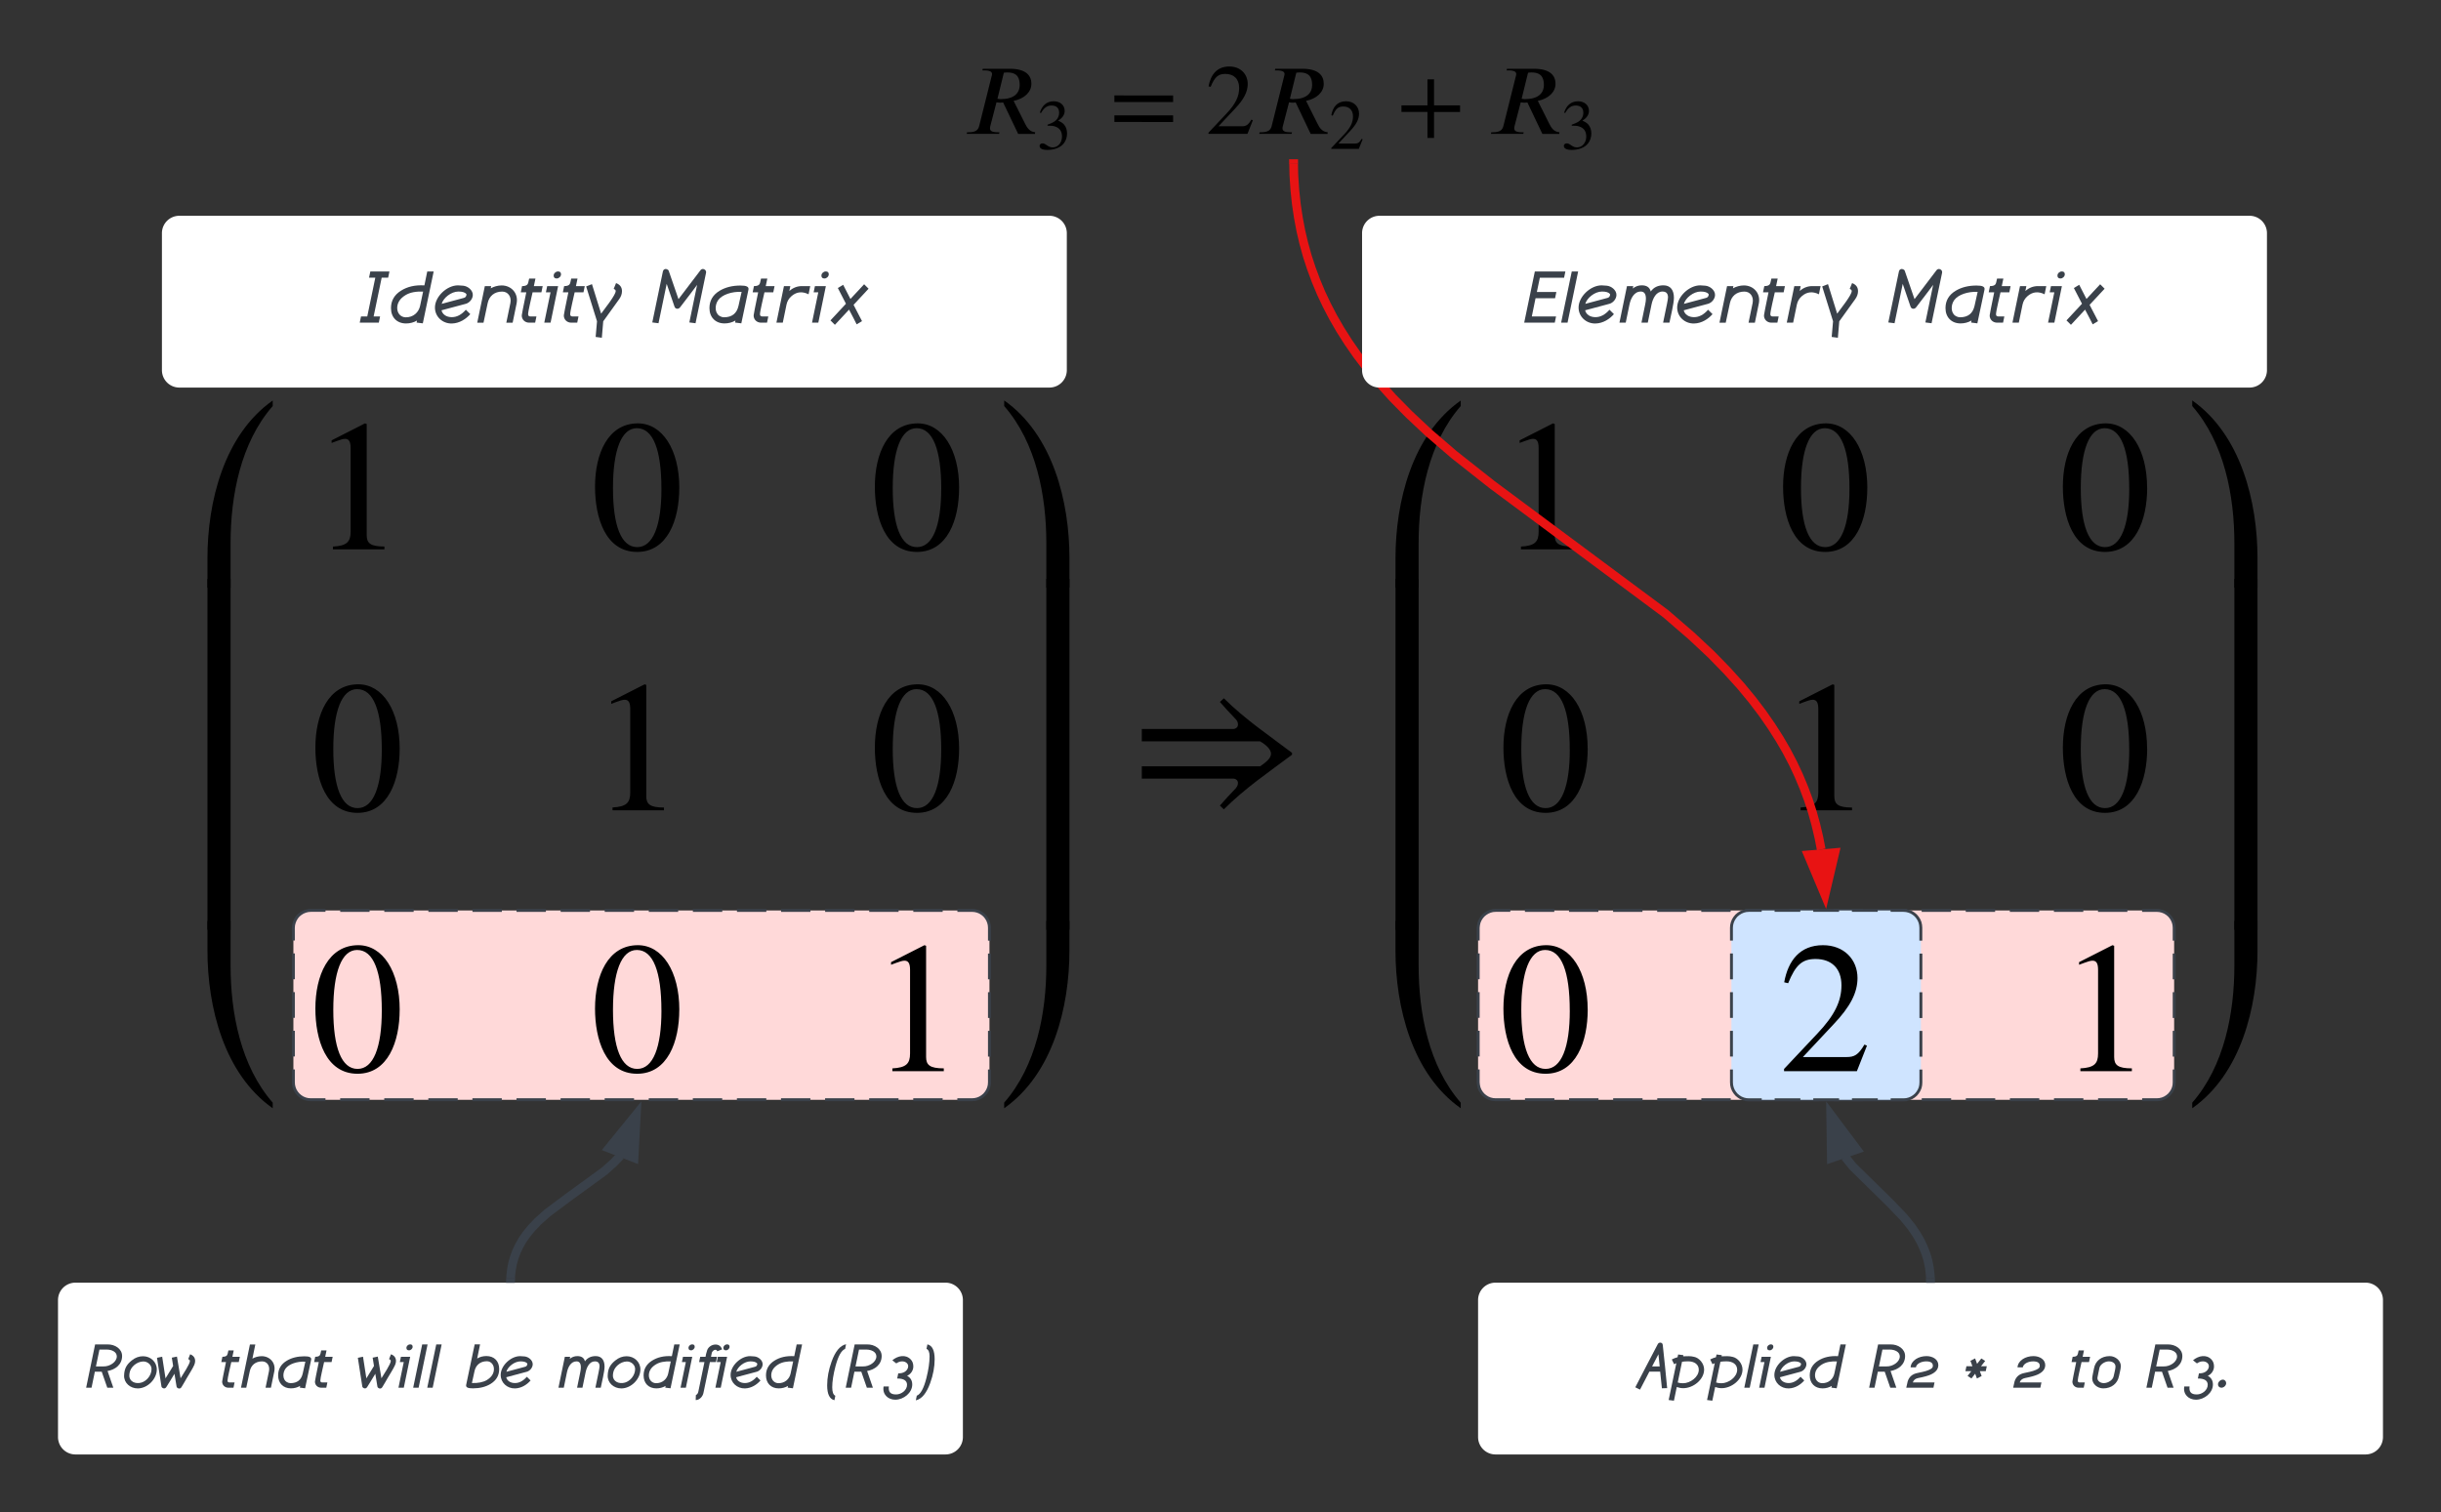 <svg xmlns="http://www.w3.org/2000/svg" xmlns:xlink="http://www.w3.org/1999/xlink" xmlns:lucid="lucid" width="841.64" height="521.63"><rect width="100%" height="100%" fill="#333333" stroke="none"/><g transform="translate(-84.169 -94)" lucid:page-tab-id="0_0"><path d="M185.33 414a6 6 0 0 1 6-6h228a6 6 0 0 1 6 6v53.33a6 6 0 0 1-6 6h-228a6 6 0 0 1-6-6z" fill="#ffd9d9"/><path d="M201.47 408h10.13m5.07 0h10.13m5.07 0H242m5.07 0h10.13m5.07 0h10.13m5.07 0h10.13m5.07 0h10.13m5.07 0H318m5.07 0h10.13m5.07 0h10.13m5.07 0h10.13m5.07 0h10.13m5.07 0H394m5.07 0h10.13m5.07 0h5.06l.94.07.92.22.86.35.8.5.72.6.6.72.5.8.36.88.22.9.07.95v4.44m0 4.45v8.88m0 4.44v8.9m0 4.44v8.88m0 4.45v4.43l-.07.94-.22.92-.36.86-.5.8-.6.72-.72.6-.8.5-.87.36-.93.22-.94.07h-5.06m-5.07 0h-10.13m-5.07 0h-10.13m-5.07 0h-10.13m-5.07 0h-10.13m-5.07 0h-10.13m-5.07 0h-10.13m-5.07 0h-10.13m-5.07 0h-10.13m-5.07 0h-10.13m-5.07 0h-10.13m-5.07 0h-10.13m-5.07 0h-10.13m-5.07 0h-10.13m-5.07 0h-10.13m-5.07 0h-5.07l-.94-.07-.92-.22-.87-.36-.8-.5-.7-.6-.62-.72-.5-.8-.35-.87-.22-.93-.07-.94v-4.44m0-4.46v-8.88m0-4.45v-8.88m0-4.44v-8.9m0-4.44V414l.08-.94.23-.9.36-.88.48-.8.6-.72.73-.6.8-.5.88-.37.92-.23.93-.07h5.07" stroke="#3a414a" fill="none"/><path d="M593.8 414a6 6 0 0 1 6-6h228a6 6 0 0 1 6 6v53.33a6 6 0 0 1-6 6h-228a6 6 0 0 1-6-6z" fill="#ffd9d9"/><path d="M609.95 408h10.13m5.07 0h10.13m5.07 0h10.13m5.07 0h10.13m5.07 0h10.13m5.07 0h10.13m5.07 0h10.13m5.07 0h10.13m5.07 0h10.13m5.07 0h10.13m5.07 0h10.13m5.07 0h10.13m5.07 0h10.13m5.07 0h10.13m5.07 0h5.06l.95.07.92.22.87.35.8.5.72.6.6.72.5.8.36.88.22.9.07.95v4.44m0 4.45v8.88m0 4.44v8.9m0 4.44v8.88m0 4.45v4.43l-.06.94-.22.92-.36.86-.5.8-.6.72-.72.6-.8.5-.87.36-.92.22-.94.07h-5.05m-5.07 0h-10.13m-5.07 0h-10.13m-5.07 0h-10.13m-5.07 0h-10.13m-5.07 0h-10.13m-5.07 0h-10.13m-5.07 0h-10.13m-5.07 0h-10.13m-5.07 0h-10.13m-5.07 0h-10.13m-5.07 0h-10.13m-5.07 0h-10.13m-5.07 0h-10.13m-5.07 0h-10.13m-5.07 0h-5.07l-.92-.07-.92-.22-.87-.36-.8-.5-.73-.6-.6-.72-.5-.8-.36-.87-.2-.93-.1-.94v-4.44m0-4.46v-8.88m0-4.45v-8.88m0-4.44v-8.9m0-4.44V414l.1-.94.2-.9.37-.88.5-.8.6-.72.72-.6.8-.5.86-.37.9-.23.95-.07h5.08" stroke="#3a414a" fill="none"/><path d="M740.48 408a6 6 0 0 1 6 6v53.33a6 6 0 0 1-6 6h-53.33a6 6 0 0 1-6-6V414a6 6 0 0 1 6-6z" fill="#cfe4ff"/><path d="M746.48 422.9v8.88m0 4.44v8.9m0 4.44v8.88m0 4.45v4.43l-.07.94-.2.92-.37.86-.5.8-.6.72-.72.6-.8.5-.87.36-.9.22-.95.07h-4.44m-4.45 0h-8.9m-4.44 0h-8.9m-4.44 0h-8.88m-4.45 0h-4.45l-.94-.07-.9-.22-.88-.36-.8-.5-.72-.6-.6-.72-.5-.8-.36-.87-.22-.93-.07-.94v-4.44m0-4.46v-8.88m0-4.45v-8.88m0-4.44v-8.9m0-4.44V414l.07-.94.22-.9.36-.88.5-.8.6-.72.72-.6.8-.5.87-.37.9-.23.95-.07h4.44m4.44 0h8.88m4.45 0h8.9m4.43 0h8.9m4.44 0h4.44l.94.07.9.22.88.35.8.5.72.6.6.72.5.8.37.88.2.9.08.95v4.44" stroke="#3a414a" fill="none"/><path d="M152.5 227.67h713.3v256.66H152.5z" fill="#fff" fill-opacity="0"/><path d="M178.2 232.12v1.92c-11.06 12.67-14.53 30.98-14.53 47.3v15.37h-7.97v-10.2c0-19.48 5.72-42.56 22.5-54.38"/><path d="M163.67 414.67h-7.97v-121h7.97v121"/><path d="M178.2 474.3v1.93c-16.78-11.82-22.5-34.9-22.5-54.37v-10.22h7.97V427c0 16.32 3.47 34.64 14.53 47.3M216.7 283.47h-17.74v-.96c4.75-.25 6.1-1.6 6.1-5.13V248.5c0-2.18-.58-3.14-1.93-3.14-.64 0-1.73.32-2.9.77l-1.72.64v-.9l11.5-5.85.6.2v38.37c0 2.75 1.28 3.9 6.1 3.9v.97M221.97 352.25c0 11.05-4.05 22.1-14.53 22.1-11 0-14.53-11.95-14.53-22.5 0-11.37 4.45-21.84 14.8-21.84 8.42 0 14.27 9.07 14.27 22.25m-6.17.32c0-13.37-2.83-20.9-8.5-20.9-5.32 0-8.22 7.6-8.22 20.64 0 13.06 2.83 20.4 8.36 20.4 5.46 0 8.36-7.4 8.36-20.13M221.97 442.23c0 11.06-4.05 22.1-14.53 22.1-11 0-14.53-11.94-14.53-22.48 0-11.38 4.45-21.86 14.8-21.86 8.42 0 14.27 9.06 14.27 22.23m-6.17.32c0-13.37-2.83-20.9-8.5-20.9-5.32 0-8.22 7.6-8.22 20.65 0 13.04 2.83 20.37 8.36 20.37 5.46 0 8.36-7.4 8.36-20.12M318.38 262.26c0 11.06-4.05 22.1-14.53 22.1-11 0-14.52-11.94-14.52-22.5 0-11.36 4.43-21.84 14.78-21.84 8.43 0 14.28 9.06 14.28 22.24m-6.17.32c0-13.37-2.82-20.9-8.47-20.9-5.34 0-8.23 7.6-8.23 20.64 0 13.05 2.83 20.38 8.35 20.38 5.47 0 8.36-7.4 8.36-20.12M313.1 373.46h-17.73v-.97c4.76-.26 6.1-1.6 6.1-5.15V338.5c0-2.2-.57-3.16-1.92-3.16-.65 0-1.74.32-2.9.77l-1.73.66v-.9l11.5-5.85.58.2v38.37c0 2.77 1.3 3.92 6.1 3.92v.96M318.38 442.23c0 11.06-4.05 22.1-14.53 22.1-11 0-14.52-11.94-14.52-22.48 0-11.38 4.43-21.86 14.78-21.86 8.43 0 14.28 9.06 14.28 22.23m-6.17.32c0-13.37-2.82-20.9-8.47-20.9-5.34 0-8.23 7.6-8.23 20.65 0 13.04 2.83 20.37 8.35 20.37 5.47 0 8.36-7.4 8.36-20.12M414.86 262.26c0 11.06-4.05 22.1-14.53 22.1-11 0-14.52-11.94-14.52-22.5 0-11.36 4.44-21.84 14.8-21.84 8.4 0 14.26 9.06 14.26 22.24m-6.17.32c0-13.37-2.84-20.9-8.5-20.9-5.33 0-8.22 7.6-8.22 20.64 0 13.05 2.82 20.38 8.35 20.38 5.46 0 8.36-7.4 8.36-20.12M414.86 352.25c0 11.05-4.05 22.1-14.53 22.1-11 0-14.52-11.95-14.52-22.5 0-11.37 4.44-21.84 14.8-21.84 8.4 0 14.26 9.07 14.26 22.25m-6.17.32c0-13.37-2.84-20.9-8.5-20.9-5.33 0-8.22 7.6-8.22 20.64 0 13.06 2.82 20.4 8.35 20.4 5.46 0 8.36-7.4 8.36-20.13M409.6 463.44h-17.75v-.96c4.75-.26 6.1-1.6 6.1-5.14v-28.86c0-2.2-.58-3.15-1.93-3.15-.64 0-1.73.32-2.9.77l-1.72.64v-.9l11.5-5.85.58.2v38.36c0 2.76 1.3 3.92 6.1 3.92v.96M452.9 296.7h-7.96v-15.35c0-16.33-3.47-34.64-14.53-47.3v-1.94c16.8 11.84 22.5 34.92 22.5 54.4v10.2"/><path d="M452.9 414.67h-7.96v-121h7.97v121"/><path d="M452.9 411.64v10.22c0 19.47-5.7 42.55-22.5 54.37v-1.93c11.07-12.66 14.54-30.98 14.54-47.3v-15.36h7.97M529.65 353.66v.64c-7.9 5.92-16 11.38-23.52 18.84l-1.35-1.3c1.54-1.8 4.05-4.5 4.76-5.2 1.1-1.1 1.47-1.67 1.47-2.7 0-.5-.5-1.4-1.66-1.4h-31.5v-4.25h40.82c2.06-1.43 3.73-2.78 3.73-4.32 0-1.54-1.68-3.08-3.8-4.3h-40.75v-4.25h31.5c1.15 0 1.66-.9 1.66-1.4 0-1.3-.5-1.68-1.4-2.65-1.6-1.67-3.28-3.47-4.82-5.27l1.35-1.27c7.52 7.45 15.75 12.92 23.52 18.83M587.82 232.12v1.92c-11.05 12.67-14.52 30.98-14.52 47.3v15.37h-7.97v-10.2c0-19.48 5.72-42.56 22.5-54.38"/><path d="M573.3 414.67h-7.97v-121h7.97v121"/><path d="M587.82 474.3v1.93c-16.77-11.82-22.5-34.9-22.5-54.37v-10.22h7.98V427c0 16.32 3.47 34.64 14.52 47.3M626.32 283.47h-17.74v-.96c4.76-.25 6.1-1.6 6.1-5.13V248.5c0-2.18-.57-3.14-1.92-3.14-.64 0-1.73.32-2.9.77l-1.73.64v-.9l11.5-5.85.6.2v38.37c0 2.75 1.27 3.9 6.1 3.9v.97M631.6 352.25c0 11.05-4.06 22.1-14.53 22.1-11 0-14.53-11.95-14.53-22.5 0-11.37 4.44-21.84 14.8-21.84 8.4 0 14.25 9.07 14.25 22.25m-6.18.32c0-13.37-2.82-20.9-8.48-20.9-5.34 0-8.23 7.6-8.23 20.64 0 13.06 2.84 20.4 8.37 20.4 5.46 0 8.35-7.4 8.35-20.13M631.6 442.23c0 11.06-4.06 22.1-14.53 22.1-11 0-14.53-11.94-14.53-22.48 0-11.38 4.44-21.86 14.8-21.86 8.4 0 14.25 9.06 14.25 22.23m-6.18.32c0-13.37-2.82-20.9-8.48-20.9-5.34 0-8.23 7.6-8.23 20.65 0 13.04 2.84 20.37 8.37 20.37 5.46 0 8.35-7.4 8.35-20.12M728 262.26c0 11.06-4.04 22.1-14.52 22.1-11 0-14.52-11.94-14.52-22.5 0-11.36 4.43-21.84 14.78-21.84 8.42 0 14.27 9.06 14.27 22.24m-6.16.32c0-13.37-2.83-20.9-8.5-20.9-5.32 0-8.22 7.6-8.22 20.64 0 13.05 2.83 20.38 8.36 20.38 5.46 0 8.36-7.4 8.36-20.12M722.74 373.46H705v-.97c4.75-.26 6.1-1.6 6.1-5.15V338.5c0-2.2-.58-3.16-1.93-3.16-.64 0-1.73.32-2.9.77l-1.72.66v-.9l11.5-5.85.58.2v38.37c0 2.77 1.3 3.92 6.1 3.92v.96M727.88 454.64l-3.47 8.8H699.3v-.77l11.44-12.15c6.04-6.36 8.35-11.25 8.35-16.7 0-5.86-3.47-9.07-8.93-9.07-4.63 0-6.88 2.06-9.45 8.36l-1.36-.32c1.35-7.52 5.46-12.8 13.37-12.8 7.27 0 11.9 4.96 11.9 11.32 0 5.08-2.5 9.9-8.23 15.94l-10.6 11.32h15.04c2.7 0 4.06-.7 6.18-4.3M824.5 262.26c0 11.06-4.07 22.1-14.54 22.1-11 0-14.53-11.94-14.53-22.5 0-11.36 4.44-21.84 14.8-21.84 8.4 0 14.25 9.06 14.25 22.24m-6.17.32c0-13.37-2.8-20.9-8.47-20.9-5.34 0-8.23 7.6-8.23 20.64 0 13.05 2.83 20.38 8.36 20.38 5.46 0 8.35-7.4 8.35-20.12M824.5 352.25c0 11.05-4.07 22.1-14.54 22.1-11 0-14.53-11.95-14.53-22.5 0-11.37 4.44-21.84 14.8-21.84 8.4 0 14.25 9.07 14.25 22.25m-6.17.32c0-13.37-2.8-20.9-8.47-20.9-5.34 0-8.23 7.6-8.23 20.64 0 13.06 2.83 20.4 8.36 20.4 5.46 0 8.35-7.4 8.35-20.13M819.2 463.44h-17.73v-.96c4.76-.26 6.1-1.6 6.1-5.14v-28.86c0-2.2-.57-3.15-1.92-3.15-.64 0-1.73.32-2.9.77l-1.73.64v-.9l11.5-5.85.6.2v38.36c0 2.76 1.27 3.92 6.1 3.92v.96M862.54 296.7h-7.97v-15.35c0-16.33-3.48-34.64-14.53-47.3v-1.94c16.78 11.84 22.5 34.92 22.5 54.4v10.2"/><path d="M862.54 414.67h-7.97v-121h7.97v121"/><path d="M862.54 411.64v10.22c0 19.47-5.72 42.55-22.5 54.37v-1.93c11.06-12.66 14.53-30.98 14.53-47.3v-15.36h7.97"/><path d="M416.17 114H638v34.95H416.17z" fill="#fff" fill-opacity="0"/><path d="M441.08 139.63l-.06.55h-5.8l-5.17-10.83c-.34.04-.72.07-1 .07-.47 0-.82-.06-1.3-.13l-2.13 8.2c-.07.28-.1.5-.1.8 0 .8.62 1.33 2.6 1.33h.66l-.13.55h-11.17l.13-.55h.56c2.6 0 3.3-.96 3.6-2.13l4.27-17.08c.07-.28.18-.6.18-.86 0-.72-.58-1.27-2.64-1.27h-.7l.15-.56h9.32c5.5 0 7.43 2.27 7.43 5.2 0 2.84-2.44 5.14-6.12 5.87l3.95 7.88c.65 1.33 1.55 2.78 3.5 2.95m-10.82-20.52l-2.2 8.95c.45.1.8.14 1.1.14 4.57 0 6.56-2 6.56-4.9 0-3.7-2.13-4.3-4.3-4.3-.47 0-.78.05-1.16.1M443.1 132.96l-.4-.1c.7-2.3 2.24-3.93 4.76-3.93 2.26 0 3.8 1.34 3.8 3.33 0 1.17-.64 2.38-2.26 3.35 1.06.47 1.5.77 2 1.3.7.75 1.08 1.87 1.08 3.13 0 1.3-.4 2.48-1.12 3.4-1.16 1.56-3.47 2.27-5.63 2.27-1.78 0-2.72-.5-2.72-1.4 0-.5.44-.86 1-.86.4 0 .8.14 1.48.63.9.63 1.4.75 2.1.75 1.8 0 3.15-1.65 3.15-3.72 0-1.84-.85-3.03-2.52-3.52-.53-.17-1.1-.24-2.47-.24V137c.92-.32 1.55-.6 2.04-.88 1.2-.68 1.96-1.77 1.96-3.25 0-1.66-1-2.48-2.62-2.48-1.5 0-2.6.77-3.6 2.56M488.65 129.18H468.4v-2.27l20.25.02v2.26m0 6.88H468.4v-2.27h20.25v2.26M516.14 135.47l-1.85 4.7h-13.45v-.4l6.12-6.5c3.23-3.4 4.46-6 4.46-8.93 0-3.13-1.85-4.85-4.77-4.85-2.48 0-3.68 1.1-5.06 4.46l-.72-.17c.73-4.03 2.93-6.85 7.15-6.85 3.9 0 6.36 2.64 6.36 6.05 0 2.7-1.35 5.3-4.4 8.52l-5.68 6.05h8.04c1.44 0 2.17-.38 3.3-2.3M541.95 139.63l-.07.55h-5.8l-5.16-10.83c-.34.04-.72.07-1 .07-.48 0-.82-.06-1.3-.13l-2.13 8.2c-.08.28-.12.5-.12.8 0 .8.62 1.33 2.62 1.33h.65l-.14.55h-11.16l.14-.55h.55c2.6 0 3.3-.96 3.6-2.13l4.27-17.08c.07-.28.17-.6.17-.86 0-.72-.58-1.27-2.65-1.27h-.68l.13-.56h9.32c5.5 0 7.4 2.27 7.4 5.2 0 2.84-2.43 5.14-6.1 5.87l3.95 7.88c.65 1.33 1.54 2.78 3.5 2.95m-10.82-20.52l-2.2 8.95c.44.1.8.14 1.1.14 4.57 0 6.56-2 6.56-4.9 0-3.7-2.14-4.3-4.3-4.3-.5 0-.8.05-1.17.1M554 142.03l-1.32 3.33h-9.5v-.3l4.33-4.6c2.3-2.4 3.16-4.24 3.16-6.3 0-2.22-1.3-3.43-3.37-3.43-1.76 0-2.6.78-3.6 3.16l-.5-.13c.5-2.85 2.07-4.84 5.06-4.84 2.74 0 4.5 1.87 4.5 4.28 0 1.93-.96 3.75-3.12 6.03l-4 4.28h5.68c1.02 0 1.53-.26 2.33-1.62M587.6 132.62h-8.98v8.97h-2.27v-8.98h-8.97v-2.27h8.97v-8.97h2.27v8.97h8.97v2.27M621.85 139.63l-.06.55h-5.82l-5.16-10.83c-.34.04-.72.07-1 .07-.48 0-.82-.06-1.3-.13l-2.13 8.2c-.08.28-.1.5-.1.8 0 .8.6 1.33 2.6 1.33h.65l-.14.55h-11.16l.14-.55h.55c2.6 0 3.3-.96 3.6-2.13l4.27-17.08c.07-.28.17-.6.17-.86 0-.72-.58-1.27-2.64-1.27h-.7l.15-.56h9.3c5.5 0 7.43 2.27 7.43 5.2 0 2.84-2.43 5.14-6.1 5.87l3.95 7.88c.65 1.33 1.54 2.78 3.5 2.95m-10.82-20.52l-2.2 8.95c.45.1.8.14 1.1.14 4.57 0 6.56-2 6.56-4.9 0-3.7-2.14-4.3-4.3-4.3-.48 0-.8.05-1.17.1M623.86 132.96l-.4-.1c.72-2.3 2.25-3.93 4.77-3.93 2.26 0 3.8 1.34 3.8 3.33 0 1.17-.64 2.38-2.27 3.35 1.07.47 1.5.77 2.02 1.3.68.75 1.07 1.87 1.07 3.13 0 1.3-.4 2.48-1.12 3.4-1.16 1.56-3.47 2.27-5.63 2.27-1.78 0-2.73-.5-2.73-1.4 0-.5.44-.86 1-.86.4 0 .8.14 1.48.63.9.63 1.4.75 2.1.75 1.8 0 3.15-1.65 3.15-3.72 0-1.84-.85-3.03-2.53-3.52-.53-.17-1.1-.24-2.48-.24V137c.92-.32 1.55-.6 2.04-.88 1.2-.68 1.96-1.77 1.96-3.25 0-1.66-1.02-2.48-2.62-2.48-1.5 0-2.62.77-3.62 2.56"/><path d="M104.17 542.38a6 6 0 0 1 6-6h300a6 6 0 0 1 6 6v47.25a6 6 0 0 1-6 6h-300a6 6 0 0 1-6-6z" fill="#fff"/><use xlink:href="#a" transform="matrix(1,0,0,1,109.169,541.375) translate(5.021 31.239)"/><use xlink:href="#b" transform="matrix(1,0,0,1,109.169,541.375) translate(51.202 31.239)"/><use xlink:href="#c" transform="matrix(1,0,0,1,109.169,541.375) translate(98.12 31.239)"/><use xlink:href="#d" transform="matrix(1,0,0,1,109.169,541.375) translate(135.501 31.239)"/><use xlink:href="#e" transform="matrix(1,0,0,1,109.169,541.375) translate(167.76 31.239)"/><use xlink:href="#f" transform="matrix(1,0,0,1,109.169,541.375) translate(259.904 31.239)"/><path d="M260.23 534.88l.04-.97.27-2.25.42-2.1.58-2 .72-1.93.9-1.9 1.1-1.94 1.37-2 1.73-2.13 2.28-2.4 3.3-2.94 7.15-5.35 12.45-9.05 3.3-2.95 2.23-2.33" stroke="#3a414a" stroke-width="3" stroke-linejoin="round" fill="none"/><path d="M261.73 534.9l-.06 1.48h-3l.06-1.6z" stroke="#3a414a" stroke-width=".05" fill="#3a414a"/><path d="M303.58 478.36l-.8 14.98-8.66-3.34z" stroke="#3a414a" stroke-width="3" fill="#3a414a"/><path d="M530.2 150.46l.08 3.86.33 5.1.52 4.9.7 4.7.86 4.57 1.04 4.42 1.2 4.34 1.4 4.26 1.57 4.22 1.75 4.2 1.97 4.17 2.2 4.22 2.46 4.26 2.76 4.35 3.1 4.46 3.52 4.63 4.03 4.87 4.67 5.2 5.55 5.64 6.78 6.37 8.8 7.58 13.1 10.35 59.9 44.54 8.78 7.58 6.8 6.36 5.53 5.67 4.7 5.2 4.02 4.86 3.52 4.63 3.1 4.47 2.77 4.34 2.47 4.26 2.2 4.2 1.97 4.2 1.76 4.2 1.57 4.2 1.38 4.26 1.2 4.33 1.05 4.44.8 4.1" stroke="#e81313" stroke-width="3" stroke-linejoin="round" fill="none"/><path d="M531.7 150.47l-3 .06-.03-1.58h3z" stroke="#e81313" stroke-width=".05" fill="#e81313"/><path d="M713.4 402.66l-5.8-13.82 9.23-.78z" stroke="#e81313" stroke-width="3" fill="#e81313"/><path d="M593.8 542.38a6 6 0 0 1 6-6h300a6 6 0 0 1 6 6v47.25a6 6 0 0 1-6 6h-300a6 6 0 0 1-6-6z" fill="#fff"/><use xlink:href="#g" transform="matrix(1,0,0,1,598.814,541.375) translate(49.39 31.239)"/><use xlink:href="#h" transform="matrix(1,0,0,1,598.814,541.375) translate(130.14 31.239)"/><use xlink:href="#i" transform="matrix(1,0,0,1,598.814,541.375) translate(162.649 31.239)"/><use xlink:href="#j" transform="matrix(1,0,0,1,598.814,541.375) translate(179.37 31.239)"/><use xlink:href="#k" transform="matrix(1,0,0,1,598.814,541.375) translate(199.509 31.239)"/><use xlink:href="#l" transform="matrix(1,0,0,1,598.814,541.375) translate(225.735 31.239)"/><path d="M749.75 534.88l-.04-1.16-.3-2.47-.46-2.34-.65-2.25-.86-2.25-1.08-2.3-1.38-2.4-1.82-2.66-2.6-3.2-4.73-4.94-12.78-12.54-2.58-3.2-.12-.16" stroke="#3a414a" stroke-width="3" stroke-linejoin="round" fill="none"/><path d="M751.32 536.38h-3l-.07-1.48 3-.12z" stroke="#3a414a" stroke-width=".05" fill="#3a414a"/><path d="M715.38 478.43l9 12-8.78 3z" stroke="#3a414a" stroke-width="3" fill="#3a414a"/><path d="M140 174.42a6 6 0 0 1 6-6h300a6 6 0 0 1 6 6v47.25a6 6 0 0 1-6 6H146a6 6 0 0 1-6-6z" fill="#fff"/><g><use xlink:href="#m" transform="matrix(1,0,0,1,145,173.424) translate(63.46 31.862)"/><use xlink:href="#n" transform="matrix(1,0,0,1,145,173.424) translate(164.215 31.862)"/></g><path d="M553.8 174.42a6 6 0 0 1 6-6h300a6 6 0 0 1 6 6v47.25a6 6 0 0 1-6 6h-300a6 6 0 0 1-6-6z" fill="#fff"/><g><use xlink:href="#o" transform="matrix(1,0,0,1,558.814,173.424) translate(51.096 31.862)"/><use xlink:href="#n" transform="matrix(1,0,0,1,558.814,173.424) translate(176.578 31.862)"/></g><defs><path fill="#3a414a" d="M932-982c0-143-159-214-315-214H388c-25 117-61 293-110 528h240c187 6 414-135 414-314zm166-13c0 272-215 429-456 471 5 13 65 187 181 524H634L459-503H244C221-391 186-223 140 0H-29l281-1357h390c233-5 456 139 456 362" id="p"/><path fill="#3a414a" d="M896-586c0-134-128-241-264-237-203 7-394 175-424 357-7 40-8 67-8 82-5 186 186 279 379 223 163-48 317-225 317-425zM464 22C228 22 29-149 36-383c7-227 88-349 238-471 111-91 231-133 356-133 235 0 431 177 431 413 0 305-292 596-597 596" id="q"/><path fill="#3a414a" d="M763-296c71-121 293-444 293-543 0-25-18-44-54-57l61-153c150 54 192 187 127 339-45 105-170 300-237 415-37 63-88 160-165 282-26 42-77 54-120 21-18-12-28-26-30-40l-67-405C472-280 429-191 314-17c-28 42-77 54-120 21-18-12-28-26-30-40L24-938l162-34 105 679 239-389c-5-37-19-124-42-260l161-34" id="r"/><g id="a"><use transform="matrix(0.011,0,0,0.011,0,0)" xlink:href="#p"/><use transform="matrix(0.011,0,0,0.011,12.37,0)" xlink:href="#q"/><use transform="matrix(0.011,0,0,0.011,23.85,0)" xlink:href="#r"/></g><path fill="#3a414a" d="M237 0C123 2 33-81 36-195c0-19 40-223 120-610H10l34-165c74 0 122-16 145-49 13-17 27-68 43-151h167l-42 200h234l-34 165H323c-27 128-119 501-119 581 0 39 20 59 60 59h161L391 0H237" id="s"/><path fill="#3a414a" d="M661-989c255 0 453 207 396 482L952 0H784l108-522c33-172-65-304-217-304-210 0-346 123-385 305L179 0H14l280-1355h169l-91 443c76-46 189-77 289-77" id="t"/><path fill="#3a414a" d="M892-817c-261-13-514 74-619 215-96 129-98 342 32 422 42 25 82 37 120 37 211 0 340-102 385-305zM439 20C199 20 39-142 39-387c0-199 91-353 274-462 153-91 336-136 549-136 152 0 229 28 211 111L884 18 718-3l11-54C641-6 544 20 439 20" id="u"/><g id="b"><use transform="matrix(0.011,0,0,0.011,0,0)" xlink:href="#s"/><use transform="matrix(0.011,0,0,0.011,6.738,0)" xlink:href="#t"/><use transform="matrix(0.011,0,0,0.011,19.271,0)" xlink:href="#u"/><use transform="matrix(0.011,0,0,0.011,31.999,0)" xlink:href="#s"/></g><path fill="#3a414a" d="M260-1250c0-57 57-109 114-109 54 0 81 25 81 76 0 57-56 111-113 111-55 0-82-26-82-78zM88-970h290L178 0H11l166-805H54" id="v"/><path fill="#3a414a" d="M268-1357h169L156 0H-14" id="w"/><g id="c"><use transform="matrix(0.011,0,0,0.011,0,0)" xlink:href="#r"/><use transform="matrix(0.011,0,0,0.011,14.149,0)" xlink:href="#v"/><use transform="matrix(0.011,0,0,0.011,19.499,0)" xlink:href="#w"/><use transform="matrix(0.011,0,0,0.011,24.349,0)" xlink:href="#w"/></g><path fill="#3a414a" d="M201-147c190 7 357-25 471-95 147-91 219-207 219-342 0-139-93-246-222-246-209 0-346 127-385 305-27 126-55 252-83 378zm455-846c243 0 400 159 400 407 0 202-91 358-272 468C632-26 448 20 233 20 81 20 4-7 21-90l267-1269h169l-91 444c85-52 182-78 290-78" id="x"/><path fill="#3a414a" d="M624-826c-194 0-402 170-445 327 132-34 330-86 592-159 39-11 61-40 67-86l-7-20c-36-41-105-62-207-62zM1-401c0-291 317-589 610-589 35 0 81 4 137 9 122 11 257 116 257 244 0 101-80 204-180 235-23 6-240 65-650 174 26 112 133 182 273 182 134 0 258-66 373-197l117 116C831-102 655 18 450 22 204 28 1-158 1-401" id="y"/><g id="d"><use transform="matrix(0.011,0,0,0.011,0,0)" xlink:href="#x"/><use transform="matrix(0.011,0,0,0.011,12.12,0)" xlink:href="#y"/></g><path fill="#3a414a" d="M1122-826c-166 0-256 181-290 345L733 0H565l100-488c12-59 18-108 18-148 0-127-45-190-136-190-176 0-266 181-300 345L148 0H-19l200-970h167l-12 64c70-57 149-85 237-85 132 0 211 55 238 164 77-109 190-164 337-164 194 0 278 136 278 331 0 157-86 488-119 660h-168l101-488c19-93 29-155 29-184 0-103-49-154-147-154" id="z"/><path fill="#3a414a" d="M875-825c-189-6-344 19-468 95-148 90-219 207-219 342 0 139 93 243 222 246 203 4 348-129 385-305zM423 21C181 21 23-139 23-386c0-197 88-351 264-462 170-107 373-156 622-141 27-137 53-260 76-369h170c-25 115-121 573-288 1376L702-2l11-54C625-5 528 21 423 21" id="A"/><path fill="#3a414a" d="M673-1141c-7-54-64-59-105-34-24 15-45 38-61 71-7 30-16 75-28 135h189l-34 165H445L243 161C223 271 122 388 0 387l5-155c41-23 65-51 78-112l191-924H107l34-165h167c8-49 21-121 53-211 33-93 139-173 260-174 99 0 168 50 207 151" id="B"/><g id="e"><use transform="matrix(0.011,0,0,0.011,0,0)" xlink:href="#z"/><use transform="matrix(0.011,0,0,0.011,16.374,0)" xlink:href="#q"/><use transform="matrix(0.011,0,0,0.011,28.895,0)" xlink:href="#A"/><use transform="matrix(0.011,0,0,0.011,41.764,0)" xlink:href="#v"/><use transform="matrix(0.011,0,0,0.011,47.114,0)" xlink:href="#B"/><use transform="matrix(0.011,0,0,0.011,53.787,0)" xlink:href="#v"/><use transform="matrix(0.011,0,0,0.011,59.136,0)" xlink:href="#y"/><use transform="matrix(0.011,0,0,0.011,71.094,0)" xlink:href="#A"/></g><path fill="#3a414a" d="M619-1363l-29 146c-117 45-218 227-302 544-68 258-102 478-102 660 0 147 32 236 97 265l-28 140C103 357 27 202 27-75c0-239 46-487 139-745 116-322 267-503 453-543" id="C"/><path fill="#3a414a" d="M798-626c37-118-67-200-179-200-64 0-123 19-178 58h-18l-115-92c173-145 416-193 575-28 54 55 84 132 83 224-1 136-94 248-195 290 107 59 161 151 161 274 0 259-268 476-533 476C171 376-11 207 34-39h165c-19 162 40 250 226 250 170 0 344-135 344-302 0-132-103-198-309-198l34-162c166 7 273-74 304-175" id="D"/><path fill="#3a414a" d="M-19 396l30-146c119-45 220-231 303-558 65-261 98-487 98-677 0-127-32-205-97-234l29-140c151 34 227 190 227 467 0 238-46 486-139 744C316 174 166 355-19 396" id="E"/><g id="f"><use transform="matrix(0.011,0,0,0.011,0,0)" xlink:href="#C"/><use transform="matrix(0.011,0,0,0.011,7.01,0)" xlink:href="#p"/><use transform="matrix(0.011,0,0,0.011,19.379,0)" xlink:href="#D"/><use transform="matrix(0.011,0,0,0.011,31.076,0)" xlink:href="#E"/></g><path fill="#3a414a" d="M707-1049c-64 121-130 248-198 381h238c-3-31-16-158-40-381zM-18-13c236-453 463-897 703-1350 18-35 46-51 78-51 43 0 74 23 80 72 50 426 94 920 138 1355-53 3-108 5-165 5-21-193-39-367-54-522H423L130 60" id="F"/><path fill="#3a414a" d="M966-563c0-175-147-264-331-264-72 0-137 4-194 13L306-164c46 16 101 24 165 24 230 0 495-197 495-423zm167-6c0 312-337 584-655 584-65 0-133-12-202-37-23 107-52 250-89 429L22 386 263-770c-27 12-50 23-70 34l-73-150c65-33 125-56 181-70 1-9 7-37 18-86l165 21c-1 9-4 21-9 36 115-5 249-11 342 17l-1-1c164 32 317 209 317 400" id="G"/><g id="g"><use transform="matrix(0.011,0,0,0.011,0,0)" xlink:href="#F"/><use transform="matrix(0.011,0,0,0.011,11.068,0)" xlink:href="#G"/><use transform="matrix(0.011,0,0,0.011,24.306,0)" xlink:href="#G"/><use transform="matrix(0.011,0,0,0.011,37.543,0)" xlink:href="#w"/><use transform="matrix(0.011,0,0,0.011,42.394,0)" xlink:href="#v"/><use transform="matrix(0.011,0,0,0.011,47.743,0)" xlink:href="#y"/><use transform="matrix(0.011,0,0,0.011,59.701,0)" xlink:href="#A"/></g><path fill="#3a414a" d="M646-991c190 0 369 103 369 282 0 125-78 223-234 295-86 39-219 76-398 111-87 17-143 63-168 138h681L862 0H10c23-112 38-178 45-199 47-146 146-230 305-262 130-27 221-47 272-64 136-46 208-82 212-154 5-98-66-147-208-147-148 0-305 70-324 188H146c16-217 252-353 500-353" id="H"/><g id="h"><use transform="matrix(0.011,0,0,0.011,0,0)" xlink:href="#p"/><use transform="matrix(0.011,0,0,0.011,12.37,0)" xlink:href="#H"/></g><path fill="#3a414a" d="M485-519c12 34 31 85 57 152l-148 78-55-150-117 149-121-80 117-149H33l32-154h188c-8-22-29-79-63-171l147-75 62 171c29-38 74-94 133-169l121 78-131 166h181l-32 154H485" id="I"/><use transform="matrix(0.011,0,0,0.011,0,0)" xlink:href="#I" id="i"/><use transform="matrix(0.011,0,0,0.011,0,0)" xlink:href="#H" id="j"/><path fill="#3a414a" d="M208-303c-3 95 97 159 197 159 141 0 290-101 312-219 15-80 56-219 57-296 1-108-93-167-208-167-132 0-278 101-297 213-3 12-68 323-61 310zm385-688c178 0 352 141 348 316-2 92-41 229-59 318C837-134 652 21 391 21 208 21 44-115 44-294c0-53 40-222 58-319 43-224 228-378 491-378" id="J"/><g id="k"><use transform="matrix(0.011,0,0,0.011,0,0)" xlink:href="#s"/><use transform="matrix(0.011,0,0,0.011,6.738,0)" xlink:href="#J"/></g><path fill="#3a414a" d="M27-105c0-74 77-148 152-148 60 0 105 51 105 110C284-68 209 0 135 0 74 0 27-43 27-105" id="K"/><g id="l"><use transform="matrix(0.011,0,0,0.011,0,0)" xlink:href="#p"/><use transform="matrix(0.011,0,0,0.011,12.37,0)" xlink:href="#D"/><use transform="matrix(0.011,0,0,0.011,24.067,0)" xlink:href="#K"/></g><path fill="#3a414a" d="M14-165h166l213-1028H227l34-164h507l-34 164H562L349-165h171L486 0H-20" id="L"/><path fill="#3a414a" d="M666-988c258 0 452 211 396 482L958 1H790l108-522c34-172-67-304-217-304-211 0-346 123-385 305L185 1H19l201-970h168l-11 58c79-46 188-77 289-77" id="M"/><path fill="#3a414a" d="M160-1022l243 783 222-300c110-155 165-255 165-299 0-25-18-45-54-58l63-154c105 40 157 111 157 213 0 73-24 143-72 210L459-36c-7 97-20 242-37 436-37-5-91-12-164-21 7-93 19-231 36-416L6-961" id="N"/><g id="m"><use transform="matrix(0.013,0,0,0.013,0,0)" xlink:href="#L"/><use transform="matrix(0.013,0,0,0.013,10.221,0)" xlink:href="#A"/><use transform="matrix(0.013,0,0,0.013,25.664,0)" xlink:href="#y"/><use transform="matrix(0.013,0,0,0.013,40.013,0)" xlink:href="#M"/><use transform="matrix(0.013,0,0,0.013,55.143,0)" xlink:href="#s"/><use transform="matrix(0.013,0,0,0.013,63.229,0)" xlink:href="#v"/><use transform="matrix(0.013,0,0,0.013,69.648,0)" xlink:href="#s"/><use transform="matrix(0.013,0,0,0.013,77.734,0)" xlink:href="#N"/></g><path fill="#3a414a" d="M1270-1395c49-64 163-13 145 71L1136 15 972-6c56-263 125-596 206-997-98 135-250 332-452 596-43 56-123 50-147-17-66-187-91-269-208-606C323-798 251-450 154 15L-11-6l279-1342c12-69 67-94 125-62 17 9 27 19 31 31l260 755c197-259 387-513 586-771" id="O"/><path fill="#3a414a" d="M361-841c99-86 210-129 332-129h222l-44 217c-168-82-314-67-446 43-75 62-120 139-139 229L187 0H18l200-970h169" id="P"/><path fill="#3a414a" d="M1017-901C878-753 745-610 619-473c55 107 129 251 224 432-31 19-79 48-142 86-43-89-111-219-202-391L124 57 6-60c67-72 204-219 411-442-49-93-120-232-215-417l141-86c75 151 140 277 193 376l363-390" id="Q"/><g id="n"><use transform="matrix(0.013,0,0,0.013,0,0)" xlink:href="#O"/><use transform="matrix(0.013,0,0,0.013,19.062,0)" xlink:href="#u"/><use transform="matrix(0.013,0,0,0.013,34.336,0)" xlink:href="#s"/><use transform="matrix(0.013,0,0,0.013,42.422,0)" xlink:href="#P"/><use transform="matrix(0.013,0,0,0.013,54.792,0)" xlink:href="#v"/><use transform="matrix(0.013,0,0,0.013,61.211,0)" xlink:href="#Q"/></g><path fill="#3a414a" d="M1076-1357l-34 165H399c-18 84-44 210-79 378h517l-34 165H285c-31 148-64 309-99 484h643L795 0H-16l282-1357h810" id="R"/><g id="o"><use transform="matrix(0.013,0,0,0.013,0,0)" xlink:href="#R"/><use transform="matrix(0.013,0,0,0.013,12.708,0)" xlink:href="#w"/><use transform="matrix(0.013,0,0,0.013,18.529,0)" xlink:href="#y"/><use transform="matrix(0.013,0,0,0.013,32.878,0)" xlink:href="#z"/><use transform="matrix(0.013,0,0,0.013,52.526,0)" xlink:href="#y"/><use transform="matrix(0.013,0,0,0.013,66.875,0)" xlink:href="#M"/><use transform="matrix(0.013,0,0,0.013,82.005,0)" xlink:href="#s"/><use transform="matrix(0.013,0,0,0.013,90.091,0)" xlink:href="#P"/><use transform="matrix(0.013,0,0,0.013,102.461,0)" xlink:href="#N"/></g></defs></g></svg>